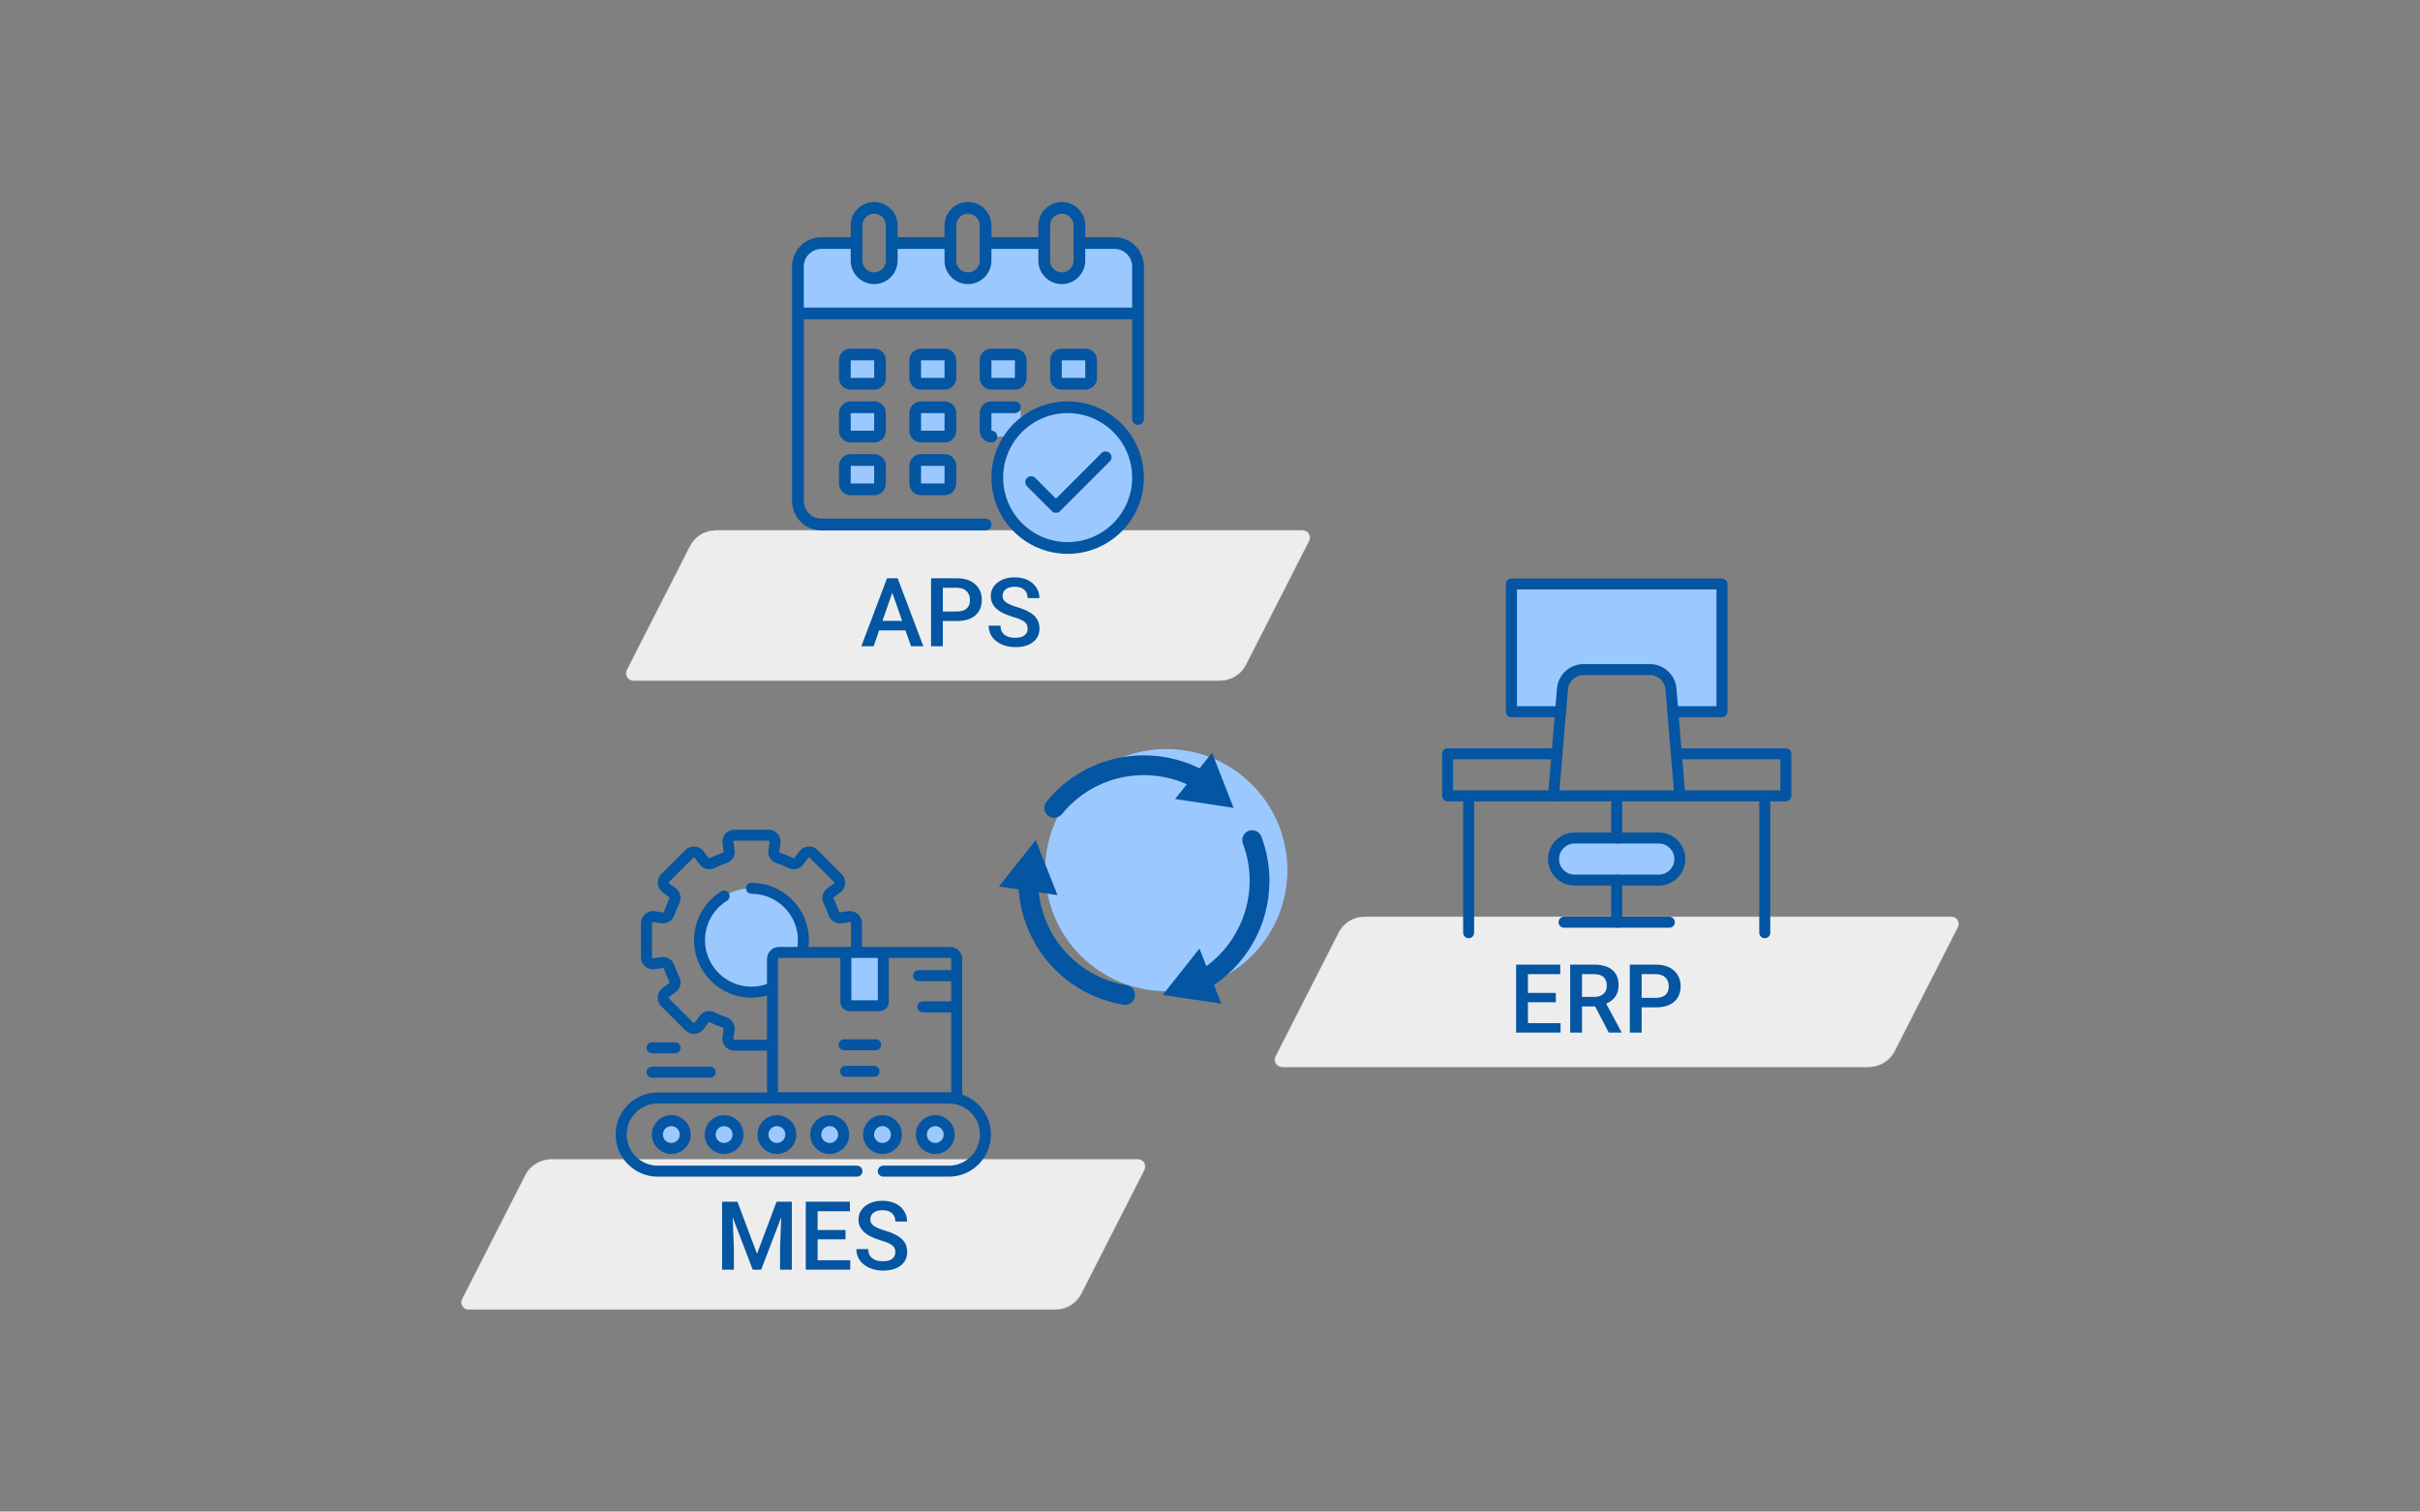 <?xml version="1.0" encoding="UTF-8"?><svg id="a" xmlns="http://www.w3.org/2000/svg" width="3301.52" height="2062.17" viewBox="0 0 3301.52 2062.17"><rect x="0" y="0" width="3301.52" height="2062.17" fill="#808080" stroke="none"/><circle cx="1591.17" cy="1187.06" r="165.16" fill="#9bc9ff"/><path d="M1664.04,928.45h-799.87c-7.51,0-12.27-7.76-8.76-14.52l85.9-168.54c6.76-13.52,20.54-21.79,35.81-21.79h799.87c7.51,0,12.27,7.76,8.76,14.52l-85.9,168.54c-6.76,13.52-20.54,21.79-35.81,21.79h0Z" fill="#ededed"/><path d="M1664.04,928.7h-799.87c-3.62,0-6.88-1.81-8.72-4.84-1.85-3.04-1.95-6.8-.26-10.05l85.9-168.54c6.76-13.52,20.57-21.92,36.03-21.92h799.87c3.62,0,6.88,1.81,8.72,4.84,1.85,3.04,1.95,6.8.26,10.05l-85.9,168.54c-6.76,13.52-20.57,21.92-36.03,21.92ZM977.12,723.85c-15.27,0-28.91,8.3-35.59,21.65l-85.9,168.54c-1.6,3.1-1.51,6.67.25,9.56,1.75,2.88,4.85,4.6,8.3,4.6h799.87c15.28,0,28.91-8.3,35.59-21.65l85.9-168.54c1.6-3.1,1.51-6.67-.25-9.56-1.75-2.88-4.85-4.6-8.3-4.6h-799.87Z" fill="#d8d8d8"/><g isolation="isolate"><path d="M1235.28,860.03h-35.91l-7.51,21.59h-16.75l35.02-92.71h14.46l35.09,92.71h-16.81l-7.58-21.59ZM1203.88,847.04h26.87l-13.44-38.46-13.44,38.46Z" fill="#0455a2"/><path d="M1286.28,847.24v34.39h-16.11v-92.71h35.47c10.36,0,18.58,2.7,24.67,8.1,6.09,5.4,9.14,12.54,9.14,21.42s-2.98,16.17-8.95,21.23c-5.96,5.06-14.32,7.59-25.06,7.59h-19.17ZM1286.28,834.25h19.36c5.73,0,10.1-1.35,13.12-4.04,3.01-2.7,4.52-6.59,4.52-11.69s-1.53-9.01-4.58-12-7.26-4.53-12.61-4.62h-19.8v32.35Z" fill="#0455a2"/><path d="M1401.98,857.74c0-4.08-1.43-7.22-4.3-9.42-2.87-2.21-8.03-4.44-15.51-6.69-7.47-2.25-13.42-4.75-17.83-7.51-8.45-5.31-12.67-12.23-12.67-20.76,0-7.47,3.05-13.63,9.14-18.47,6.09-4.84,14-7.26,23.72-7.26,6.45,0,12.2,1.19,17.26,3.57,5.05,2.38,9.02,5.76,11.91,10.16,2.89,4.39,4.33,9.27,4.33,14.61h-16.05c0-4.84-1.52-8.63-4.55-11.37-3.04-2.74-7.38-4.11-13.02-4.11-5.26,0-9.35,1.12-12.26,3.38-2.91,2.25-4.36,5.39-4.36,9.42,0,3.4,1.57,6.23,4.71,8.5,3.14,2.27,8.32,4.48,15.54,6.62,7.22,2.14,13.01,4.58,17.38,7.32,4.37,2.74,7.58,5.88,9.62,9.42,2.04,3.54,3.06,7.7,3.06,12.45,0,7.73-2.96,13.87-8.88,18.43s-13.96,6.84-24.1,6.84c-6.71,0-12.87-1.24-18.5-3.72-5.63-2.48-10-5.91-13.12-10.28-3.12-4.37-4.68-9.47-4.68-15.28h16.11c0,5.26,1.74,9.34,5.22,12.23,3.48,2.89,8.47,4.33,14.96,4.33,5.6,0,9.82-1.13,12.64-3.41,2.82-2.27,4.23-5.27,4.23-9.01Z" fill="#0455a2"/></g><g id="b"><path d="M1520.58,331.6h-48v24c0,13.25-10.75,24-24,24s-24-10.75-24-24v-24h-80v24c0,13.25-10.75,24-24,24s-24-10.75-24-24v-24h-80v24c0,13.25-10.75,24-24,24s-24-10.75-24-24v-24h-48c-17.67,0-32,14.33-32,32v64h464v-64c0-17.67-14.33-32-32-32Z" fill="#9bc9ff"/><rect x="1248.58" y="483.6" width="48" height="40" rx="8" ry="8" fill="#9bc9ff"/><rect x="1152.58" y="483.6" width="48" height="40" rx="8" ry="8" fill="#9bc9ff"/><rect x="1440.58" y="483.6" width="48" height="40" rx="8" ry="8" fill="#9bc9ff"/><rect x="1248.58" y="555.6" width="48" height="40" rx="8" ry="8" fill="#9bc9ff"/><rect x="1152.58" y="555.6" width="48" height="40" rx="8" ry="8" fill="#9bc9ff"/><rect x="1248.58" y="627.6" width="48" height="40" rx="8" ry="8" fill="#9bc9ff"/><rect x="1344.58" y="483.6" width="48" height="40" rx="8" ry="8" fill="#9bc9ff"/><rect x="1344.58" y="555.6" width="48" height="40" rx="8" ry="8" fill="#9bc9ff"/><rect x="1152.58" y="627.6" width="48" height="40" rx="8" ry="8" fill="#9bc9ff"/><circle cx="1456.58" cy="651.6" r="96" fill="#9bc9ff"/><path d="M1520.58,323.6h-40v-16c0-17.67-14.33-32-32-32s-32,14.33-32,32v16h-64v-16c0-17.67-14.33-32-32-32s-32,14.33-32,32v16h-64v-16c0-17.67-14.33-32-32-32s-32,14.33-32,32v16h-40c-22.09,0-40,17.91-40,40v320c0,22.09,17.91,40,40,40h224c4.42,0,8-3.58,8-8s-3.58-8-8-8h-224c-13.24-.04-23.96-10.76-24-24v-248h448v136c0,4.42,3.58,8,8,8s8-3.58,8-8v-208c0-22.09-17.91-40-40-40ZM1432.58,307.6c0-8.84,7.16-16,16-16s16,7.16,16,16v48c0,8.84-7.16,16-16,16s-16-7.16-16-16v-48ZM1304.58,307.6c0-8.84,7.16-16,16-16s16,7.16,16,16v48c0,8.84-7.16,16-16,16s-16-7.16-16-16v-48ZM1176.58,307.6c0-8.84,7.16-16,16-16s16,7.16,16,16v48c0,8.84-7.16,16-16,16s-16-7.16-16-16v-48ZM1544.58,419.6h-448v-56c.04-13.24,10.76-23.96,24-24h40v16c0,17.67,14.33,32,32,32s32-14.33,32-32v-16h64v16c0,17.67,14.33,32,32,32s32-14.33,32-32v-16h64v16c0,17.67,14.33,32,32,32s32-14.33,32-32v-16h40c13.24.04,23.96,10.76,24,24v56Z" fill="#0455a2"/><path d="M1304.58,491.6c0-8.84-7.16-16-16-16h-32c-8.84,0-16,7.16-16,16v24c0,8.84,7.16,16,16,16h32c8.84,0,16-7.16,16-16v-24ZM1256.58,515.6v-24h32v24h-32Z" fill="#0455a2"/><path d="M1208.58,491.6c0-8.84-7.16-16-16-16h-32c-8.84,0-16,7.16-16,16v24c0,8.84,7.16,16,16,16h32c8.84,0,16-7.16,16-16v-24ZM1160.58,515.6v-24h32v24h-32Z" fill="#0455a2"/><path d="M1480.58,531.6c8.84,0,16-7.16,16-16v-24c0-8.84-7.16-16-16-16h-32c-8.84,0-16,7.16-16,16v24c0,8.84,7.16,16,16,16h32ZM1448.58,491.6h32v24h-32v-24Z" fill="#0455a2"/><path d="M1304.58,563.6c0-8.84-7.16-16-16-16h-32c-8.84,0-16,7.16-16,16v24c0,8.84,7.16,16,16,16h32c8.84,0,16-7.16,16-16v-24ZM1256.58,587.6v-24h32v24h-32Z" fill="#0455a2"/><path d="M1208.58,563.6c0-8.84-7.16-16-16-16h-32c-8.84,0-16,7.16-16,16v24c0,8.84,7.16,16,16,16h32c8.84,0,16-7.16,16-16v-24ZM1160.58,587.6v-24h32v24h-32Z" fill="#0455a2"/><path d="M1288.58,619.6h-32c-8.84,0-16,7.16-16,16v24c0,8.84,7.16,16,16,16h32c8.84,0,16-7.16,16-16v-24c0-8.84-7.16-16-16-16ZM1256.58,659.6v-24h32v24h-32Z" fill="#0455a2"/><path d="M1352.58,531.6h32c8.84,0,16-7.16,16-16v-24c0-8.84-7.16-16-16-16h-32c-8.84,0-16,7.16-16,16v24c0,8.84,7.16,16,16,16ZM1352.58,491.6h32v24h-32v-24Z" fill="#0455a2"/><path d="M1336.58,587.6c0,8.84,7.16,16,16,16,4.42,0,8-3.58,8-8s-3.58-8-8-8v-24h32c4.42,0,8-3.58,8-8s-3.58-8-8-8h-32c-8.84,0-16,7.16-16,16v24Z" fill="#0455a2"/><path d="M1192.58,619.6h-32c-8.84,0-16,7.16-16,16v24c0,8.84,7.16,16,16,16h32c8.84,0,16-7.16,16-16v-24c0-8.84-7.16-16-16-16ZM1160.58,659.6v-24h32v24h-32Z" fill="#0455a2"/><path d="M1456.58,547.6c-57.44,0-104,46.56-104,104s46.56,104,104,104,104-46.56,104-104c-.07-57.41-46.59-103.93-104-104ZM1456.58,739.6c-48.6,0-88-39.4-88-88s39.4-88,88-88,88,39.4,88,88c-.06,48.58-39.42,87.94-88,88Z" fill="#0455a2"/><path d="M1502.81,618.07l-62.22,62.22-28.28-28.29c-3.18-3.07-8.24-2.98-11.31.2-2.99,3.1-2.99,8.02,0,11.12l33.94,33.94c3.12,3.12,8.19,3.12,11.31,0l67.88-67.88c3.07-3.18,2.98-8.24-.2-11.31-3.1-2.99-8.02-2.99-11.12,0Z" fill="#0455a2"/></g><path d="M1439.37,1786.56h-799.87c-7.51,0-12.27-7.76-8.76-14.52l85.9-168.54c6.76-13.52,20.54-21.79,35.81-21.79h799.87c7.51,0,12.27,7.76,8.76,14.52l-85.9,168.54c-6.76,13.52-20.54,21.79-35.81,21.79h0Z" fill="#ededed"/><path d="M1439.37,1786.81h-799.87c-3.62,0-6.88-1.81-8.72-4.84-1.85-3.04-1.95-6.8-.26-10.05l85.9-168.54c6.76-13.52,20.57-21.92,36.03-21.92h799.87c3.62,0,6.88,1.81,8.72,4.84,1.85,3.04,1.95,6.8.26,10.05l-85.9,168.54c-6.76,13.52-20.57,21.92-36.03,21.92ZM752.45,1581.96c-15.27,0-28.91,8.29-35.59,21.65l-85.9,168.54c-1.6,3.1-1.51,6.67.25,9.56,1.75,2.88,4.85,4.6,8.3,4.6h799.87c15.27,0,28.91-8.29,35.59-21.65l85.9-168.54c1.6-3.09,1.51-6.67-.25-9.56-1.75-2.88-4.85-4.6-8.3-4.6h-799.87Z" fill="#d8d8d8"/><g isolation="isolate"><g isolation="isolate"><path d="M1006.03,1639.46l26.74,71.06,26.68-71.06h20.82v92.71h-16.05v-30.57l1.59-40.88-27.38,71.45h-11.53l-27.32-71.38,1.59,40.82v30.57h-16.05v-92.71h20.89Z" fill="#0455a2"/><path d="M1153.5,1690.79h-38.08v28.53h44.51v12.86h-60.62v-92.71h60.17v12.99h-44.06v25.6h38.08v12.74Z" fill="#0455a2"/><path d="M1221.51,1708.3c0-4.08-1.43-7.22-4.3-9.42s-8.04-4.44-15.51-6.69c-7.47-2.25-13.41-4.75-17.83-7.51-8.45-5.31-12.67-12.23-12.67-20.76,0-7.47,3.05-13.63,9.14-18.47s14-7.26,23.72-7.26c6.45,0,12.21,1.19,17.26,3.57,5.05,2.38,9.02,5.76,11.91,10.16,2.88,4.39,4.33,9.27,4.33,14.61h-16.05c0-4.84-1.52-8.63-4.55-11.37-3.04-2.74-7.38-4.11-13.02-4.11-5.26,0-9.35,1.12-12.26,3.38-2.91,2.25-4.36,5.39-4.36,9.42,0,3.4,1.57,6.23,4.71,8.5,3.14,2.27,8.32,4.48,15.54,6.62,7.21,2.14,13.01,4.58,17.38,7.32,4.37,2.74,7.58,5.88,9.62,9.42,2.04,3.54,3.06,7.7,3.06,12.45,0,7.73-2.96,13.87-8.88,18.43s-13.96,6.84-24.1,6.84c-6.71,0-12.87-1.24-18.5-3.72-5.63-2.48-10-5.91-13.12-10.28-3.12-4.37-4.68-9.47-4.68-15.28h16.11c0,5.26,1.74,9.34,5.22,12.23,3.48,2.89,8.47,4.33,14.96,4.33,5.6,0,9.82-1.13,12.64-3.41,2.82-2.27,4.23-5.27,4.23-9.01Z" fill="#0455a2"/></g></g><path d="M1053.86,1299.38h40.23c1.29-5.34,1.99-10.91,1.99-16.65,0-39.14-31.73-70.87-70.87-70.87s-70.87,31.73-70.87,70.87,31.73,70.87,70.87,70.87c10.2,0,19.89-2.17,28.65-6.05v-48.17Z" fill="#9bc9ff"/><rect x="1153.97" y="1301.38" width="51.12" height="70.76" fill="#9bc9ff"/><path d="M1048.43,1433.48h-46.44c-4.83,0-9.4-2.1-12.55-5.77-3.14-3.67-4.53-8.5-3.79-13.28l1.64-10.69c.11-.74-.34-1.45-1.09-1.7-6.12-2-12.13-4.5-17.88-7.43-.63-.33-1.44-.12-1.88.47l-6.4,8.73c-2.86,3.89-7.26,6.34-12.07,6.71-4.82.36-9.54-1.38-12.95-4.79l-32.84-32.84c-3.42-3.42-5.16-8.14-4.79-12.95.37-4.81,2.81-9.21,6.71-12.07l8.73-6.4c.59-.44.8-1.24.47-1.88-2.93-5.75-5.43-11.77-7.43-17.88-.24-.74-.96-1.2-1.7-1.08l-10.69,1.64c-4.77.73-9.61-.65-13.28-3.79-3.67-3.14-5.77-7.72-5.77-12.55v-46.44c0-4.83,2.1-9.4,5.77-12.55s8.51-4.53,13.28-3.79l10.69,1.64c.74.12,1.45-.34,1.7-1.09,2-6.11,4.5-12.13,7.43-17.88.32-.63.12-1.44-.47-1.88l-8.73-6.4c-3.89-2.86-6.34-7.25-6.71-12.07-.37-4.81,1.38-9.53,4.79-12.95l32.84-32.84c3.41-3.41,8.13-5.16,12.95-4.79,4.81.37,9.21,2.81,12.07,6.71l6.4,8.73c.44.59,1.24.8,1.88.47,5.75-2.93,11.77-5.43,17.88-7.43.74-.24,1.2-.96,1.09-1.7l-1.64-10.69c-.73-4.77.65-9.61,3.79-13.28,3.14-3.67,7.72-5.77,12.55-5.77h46.44c4.83,0,9.4,2.1,12.55,5.77,3.14,3.67,4.53,8.5,3.79,13.28l-1.64,10.69c-.11.74.34,1.45,1.09,1.7,6.12,2,12.13,4.5,17.88,7.43.63.32,1.44.12,1.88-.48l6.4-8.73c2.86-3.89,7.25-6.34,12.07-6.71,4.81-.37,9.54,1.38,12.95,4.79l32.84,32.84c3.42,3.42,5.16,8.14,4.79,12.95s-2.81,9.21-6.71,12.07l-8.73,6.4c-.59.44-.8,1.24-.47,1.88,2.93,5.75,5.43,11.77,7.43,17.88.24.74.95,1.2,1.7,1.08l10.69-1.64c4.77-.73,9.61.65,13.27,3.79,3.67,3.14,5.77,7.72,5.77,12.55v36.05c0,4.14-3.36,7.5-7.5,7.5s-7.5-3.36-7.5-7.5v-36.05c0-.58-.29-.95-.53-1.16-.24-.21-.65-.44-1.23-.35l-10.69,1.64c-8.03,1.23-15.7-3.5-18.23-11.25-1.76-5.38-3.96-10.67-6.54-15.73-3.68-7.23-1.59-15.97,4.97-20.78l8.73-6.4c.47-.34.6-.8.62-1.12.02-.32-.03-.79-.44-1.2l-32.84-32.84c-.41-.41-.88-.47-1.2-.44-.32.02-.77.15-1.12.62l-6.4,8.73c-4.81,6.56-13.55,8.65-20.78,4.97-5.06-2.58-10.35-4.78-15.73-6.54-7.76-2.53-12.49-10.2-11.25-18.23l1.64-10.69c.09-.57-.14-.99-.35-1.23-.21-.24-.58-.53-1.16-.53h-46.44c-.58,0-.95.29-1.16.53-.21.24-.44.65-.35,1.23l1.64,10.69c1.23,8.03-3.5,15.7-11.25,18.23-5.38,1.76-10.67,3.96-15.73,6.54-7.23,3.68-15.97,1.59-20.78-4.97l-6.4-8.73c-.34-.47-.8-.6-1.12-.62-.32-.03-.79.03-1.2.44l-32.84,32.84c-.41.41-.47.88-.44,1.2.02.32.15.77.62,1.12l8.73,6.4c6.56,4.81,8.65,13.55,4.97,20.78-2.58,5.06-4.78,10.36-6.54,15.73-2.53,7.75-10.2,12.48-18.23,11.25l-10.69-1.64c-.58-.09-.98.14-1.23.35-.24.21-.53.58-.53,1.16v46.44c0,.58.29.95.53,1.16.24.21.65.44,1.23.35l10.69-1.64c8.03-1.23,15.7,3.5,18.23,11.25,1.76,5.38,3.96,10.67,6.54,15.73,3.68,7.23,1.59,15.97-4.97,20.78l-8.73,6.4c-.47.34-.6.8-.62,1.12-.02.32.03.79.44,1.2l32.84,32.84c.41.41.87.47,1.2.44.32-.02.77-.15,1.12-.62l6.4-8.73c4.81-6.56,13.55-8.65,20.78-4.97,5.06,2.58,10.35,4.78,15.73,6.54,7.75,2.53,12.49,10.2,11.25,18.23l-1.64,10.69c-.09.57.14.99.35,1.23.21.24.58.53,1.16.53h46.44c4.14,0,7.5,3.36,7.5,7.5s-3.36,7.5-7.5,7.5ZM1025.21,1361.1c-43.21,0-78.37-35.16-78.37-78.37,0-27.3,13.86-52.21,37.08-66.62,3.52-2.19,8.14-1.1,10.33,2.42,2.19,3.52,1.1,8.14-2.42,10.33-18.78,11.66-30,31.8-30,53.88,0,34.94,28.43,63.37,63.37,63.37,8.4,0,16.56-1.62,24.24-4.8,3.83-1.58,8.21.23,9.8,4.06,1.59,3.83-.23,8.21-4.06,9.8-9.52,3.94-19.61,5.94-29.99,5.94ZM1094.87,1303.38c-.46,0-.92-.04-1.39-.13-4.07-.76-6.75-4.68-5.99-8.75.72-3.85,1.09-7.81,1.09-11.77,0-34.94-28.43-63.37-63.37-63.37-4.14,0-7.5-3.36-7.5-7.5s3.36-7.5,7.5-7.5c43.21,0,78.37,35.16,78.37,78.37,0,4.88-.45,9.77-1.35,14.54-.68,3.6-3.83,6.12-7.36,6.12Z" fill="#0455a2"/><path d="M1294.48,1605.28h-89.38c-4.14,0-7.5-3.36-7.5-7.5s3.36-7.5,7.5-7.5h89.38c23.4,0,42.43-19.04,42.43-42.43s-19.04-42.43-42.43-42.43h-397.13c-23.4,0-42.43,19.04-42.43,42.43s19.04,42.43,42.43,42.43h271.75c4.14,0,7.5,3.36,7.5,7.5s-3.36,7.5-7.5,7.5h-271.75c-31.67,0-57.43-25.76-57.43-57.43s25.76-57.43,57.43-57.43h397.13c31.67,0,57.43,25.76,57.43,57.43s-25.76,57.43-57.43,57.43Z" fill="#0455a2"/><circle cx="915.86" cy="1547.84" r="19.01" fill="#9bc9ff"/><path d="M915.86,1574.35c-14.61,0-26.5-11.89-26.5-26.5s11.89-26.5,26.5-26.5,26.5,11.89,26.5,26.5-11.89,26.5-26.5,26.5ZM915.86,1536.34c-6.34,0-11.5,5.16-11.5,11.5s5.16,11.5,11.5,11.5,11.5-5.16,11.5-11.5-5.16-11.5-11.5-11.5Z" fill="#0455a2"/><circle cx="987.88" cy="1547.84" r="19.01" fill="#9bc9ff"/><path d="M987.88,1574.35c-14.61,0-26.5-11.89-26.5-26.5s11.89-26.5,26.5-26.5,26.5,11.89,26.5,26.5-11.89,26.5-26.5,26.5ZM987.88,1536.34c-6.34,0-11.5,5.16-11.5,11.5s5.16,11.5,11.5,11.5,11.5-5.16,11.5-11.5-5.16-11.5-11.5-11.5Z" fill="#0455a2"/><circle cx="1059.9" cy="1547.84" r="19.01" fill="#9bc9ff"/><path d="M1059.9,1574.35c-14.61,0-26.5-11.89-26.5-26.5s11.89-26.5,26.5-26.5,26.5,11.89,26.5,26.5-11.89,26.5-26.5,26.5ZM1059.9,1536.34c-6.34,0-11.5,5.16-11.5,11.5s5.16,11.5,11.5,11.5,11.5-5.16,11.5-11.5-5.16-11.5-11.5-11.5Z" fill="#0455a2"/><circle cx="1131.92" cy="1547.84" r="19.01" fill="#9bc9ff"/><path d="M1131.92,1574.35c-14.61,0-26.5-11.89-26.5-26.5s11.89-26.5,26.5-26.5,26.5,11.89,26.5,26.5-11.89,26.5-26.5,26.5ZM1131.92,1536.34c-6.34,0-11.5,5.16-11.5,11.5s5.16,11.5,11.5,11.5,11.5-5.16,11.5-11.5-5.16-11.5-11.5-11.5Z" fill="#0455a2"/><circle cx="1203.94" cy="1547.84" r="19.01" fill="#9bc9ff"/><path d="M1203.94,1574.35c-14.61,0-26.5-11.89-26.5-26.5s11.89-26.5,26.5-26.5,26.5,11.89,26.5,26.5-11.89,26.5-26.5,26.5ZM1203.94,1536.34c-6.34,0-11.5,5.16-11.5,11.5s5.16,11.5,11.5,11.5,11.5-5.16,11.5-11.5-5.16-11.5-11.5-11.5Z" fill="#0455a2"/><circle cx="1275.96" cy="1547.84" r="19.01" fill="#9bc9ff"/><path d="M1275.96,1574.35c-14.61,0-26.5-11.89-26.5-26.5s11.89-26.5,26.5-26.5,26.5,11.89,26.5,26.5-11.89,26.5-26.5,26.5ZM1275.96,1536.34c-6.34,0-11.5,5.16-11.5,11.5s5.16,11.5,11.5,11.5,11.5-5.16,11.5-11.5-5.16-11.5-11.5-11.5Z" fill="#0455a2"/><path d="M1305.2,1505.41h-251.34c-4.14,0-7.5-3.36-7.5-7.5v-189.46c0-9.14,7.43-16.57,16.57-16.57h233.2c9.14,0,16.57,7.43,16.57,16.57v189.46c0,4.14-3.36,7.5-7.5,7.5ZM1061.36,1490.41h236.34v-181.96c0-.87-.71-1.57-1.57-1.57h-233.2c-.87,0-1.57.71-1.57,1.57v181.96Z" fill="#0455a2"/><path d="M1199.49,1379.64h-39.92c-7.22,0-13.1-5.88-13.1-13.1v-65.16c0-4.14,3.36-7.5,7.5-7.5s7.5,3.36,7.5,7.5v63.26h36.12v-63.26c0-4.14,3.36-7.5,7.5-7.5s7.5,3.36,7.5,7.5v65.16c0,7.22-5.88,13.1-13.1,13.1Z" fill="#0455a2"/><path d="M1194.67,1432.89h-43.06c-4.14,0-7.5-3.36-7.5-7.5s3.36-7.5,7.5-7.5h43.06c4.14,0,7.5,3.36,7.5,7.5s-3.36,7.5-7.5,7.5Z" fill="#0455a2"/><path d="M1305.2,1338.63h-52.09c-4.14,0-7.5-3.36-7.5-7.5s3.36-7.5,7.5-7.5h52.09c4.14,0,7.5,3.36,7.5,7.5s-3.36,7.5-7.5,7.5Z" fill="#0455a2"/><path d="M1303.58,1381.16h-44.61c-4.14,0-7.5-3.36-7.5-7.5s3.36-7.5,7.5-7.5h44.61c4.14,0,7.5,3.36,7.5,7.5s-3.36,7.5-7.5,7.5Z" fill="#0455a2"/><path d="M1192.46,1469.06h-38.95c-4.14,0-7.5-3.36-7.5-7.5s3.36-7.5,7.5-7.5h38.95c4.14,0,7.5,3.36,7.5,7.5s-3.36,7.5-7.5,7.5Z" fill="#0455a2"/><path d="M968.88,1470.24h-79.36c-4.14,0-7.5-3.36-7.5-7.5s3.36-7.5,7.5-7.5h79.36c4.14,0,7.5,3.36,7.5,7.5s-3.36,7.5-7.5,7.5Z" fill="#0455a2"/><path d="M920.98,1437h-31.47c-4.14,0-7.5-3.36-7.5-7.5s3.36-7.5,7.5-7.5h31.47c4.14,0,7.5,3.36,7.5,7.5s-3.36,7.5-7.5,7.5Z" fill="#0455a2"/><path d="M2549.07,1455.56h-799.87c-7.51,0-12.27-7.76-8.76-14.52l85.9-168.54c6.76-13.52,20.54-21.79,35.81-21.79h799.87c7.51,0,12.27,7.76,8.76,14.52l-85.9,168.54c-6.76,13.52-20.54,21.79-35.81,21.79h0Z" fill="#ededed"/><path d="M2549.07,1455.81h-799.87c-3.62,0-6.88-1.81-8.72-4.84-1.85-3.04-1.95-6.8-.26-10.05l85.9-168.54c6.76-13.52,20.57-21.92,36.03-21.92h799.87c3.62,0,6.88,1.81,8.72,4.84,1.85,3.04,1.95,6.8.26,10.05l-85.9,168.54c-6.76,13.52-20.57,21.92-36.03,21.92ZM1862.14,1250.96c-15.27,0-28.91,8.3-35.59,21.65l-85.9,168.54c-1.6,3.1-1.51,6.67.25,9.56,1.75,2.88,4.85,4.6,8.3,4.6h799.87c15.27,0,28.91-8.3,35.59-21.65l85.9-168.54c1.6-3.1,1.51-6.67-.25-9.56-1.75-2.88-4.85-4.6-8.3-4.6h-799.87Z" fill="#d8d8d8"/><g isolation="isolate"><path d="M2122.59,1367.33h-38.08v28.53h44.51v12.86h-60.62v-92.71h60.17v12.99h-44.06v25.6h38.08v12.74Z" fill="#0455a2"/><path d="M2176.21,1373.07h-17.96v35.66h-16.11v-92.71h32.6c10.7,0,18.95,2.4,24.77,7.2,5.82,4.8,8.72,11.75,8.72,20.84,0,6.2-1.5,11.4-4.49,15.58-2.99,4.18-7.16,7.4-12.51,9.65l20.82,38.61v.83h-17.26l-18.59-35.66ZM2158.25,1360.08h16.56c5.43,0,9.68-1.37,12.74-4.11s4.58-6.48,4.58-11.24-1.41-8.81-4.23-11.53c-2.82-2.72-7.04-4.12-12.64-4.2h-17v31.07Z" fill="#0455a2"/><path d="M2239.63,1374.34v34.39h-16.11v-92.71h35.47c10.36,0,18.58,2.7,24.67,8.1,6.09,5.4,9.14,12.54,9.14,21.42s-2.98,16.17-8.95,21.23c-5.96,5.06-14.32,7.59-25.06,7.59h-19.17ZM2239.63,1361.35h19.36c5.73,0,10.1-1.35,13.12-4.04,3.01-2.7,4.52-6.59,4.52-11.69s-1.53-9.01-4.58-12-7.26-4.53-12.61-4.62h-19.8v32.35Z" fill="#0455a2"/></g><path d="M2062,796.69v174.24h67.02l2.59-31.11c1.24-14.89,13.68-26.34,28.62-26.34h90.75c14.94,0,27.38,11.45,28.62,26.34l2.59,31.11h67.02v-174.24h-287.22Z" fill="#9bc9ff"/><path id="c" d="M2263.05,1200.71h-114.89c-15.86,0-28.72-12.86-28.72-28.72s12.86-28.72,28.72-28.72h114.89c15.86,0,28.72,12.86,28.72,28.72s-12.86,28.72-28.72,28.72Z" fill="#9bc9ff"/><path d="M2436.34,1093.32h-144.57c-4.14,0-7.5-3.36-7.5-7.5s3.36-7.5,7.5-7.5h137.07v-42.44h-141.85c-4.14,0-7.5-3.36-7.5-7.5s3.36-7.5,7.5-7.5h149.35c4.14,0,7.5,3.36,7.5,7.5v57.44c0,4.14-3.36,7.5-7.5,7.5Z" fill="#0455a2"/><path d="M2119.44,1093.32h-144.57c-4.14,0-7.5-3.36-7.5-7.5v-57.44c0-4.14,3.36-7.5,7.5-7.5h149.35c4.14,0,7.5,3.36,7.5,7.5s-3.36,7.5-7.5,7.5h-141.85v42.44h137.07c4.14,0,7.5,3.36,7.5,7.5s-3.36,7.5-7.5,7.5Z" fill="#0455a2"/><path d="M2263.05,1208.21h-114.89c-19.97,0-36.22-16.25-36.22-36.22s16.25-36.22,36.22-36.22h114.89c19.97,0,36.22,16.25,36.22,36.22s-16.25,36.22-36.22,36.22ZM2148.16,1150.77c-11.7,0-21.22,9.52-21.22,21.22s9.52,21.22,21.22,21.22h114.89c11.7,0,21.22-9.52,21.22-21.22s-9.52-21.22-21.22-21.22h-114.89Z" fill="#0455a2"/><path d="M2291.77,1093.32h-172.33c-2.1,0-4.1-.88-5.52-2.42-1.42-1.54-2.13-3.61-1.95-5.7l12.17-145.99c1.55-18.62,17.41-33.21,36.1-33.21h90.75c18.69,0,34.55,14.59,36.1,33.21l12.17,145.99c.17,2.09-.53,4.16-1.95,5.7-1.42,1.54-3.42,2.42-5.52,2.42ZM2127.59,1078.32h156.03l-11.49-137.87c-.91-10.91-10.2-19.46-21.15-19.46h-90.75c-10.95,0-20.24,8.55-21.15,19.46l-11.49,137.87Z" fill="#0455a2"/><path d="M2349.21,978.44h-67.02c-4.14,0-7.5-3.36-7.5-7.5s3.36-7.5,7.5-7.5h59.52v-159.24h-272.22v159.24h59.52c4.14,0,7.5,3.36,7.5,7.5s-3.36,7.5-7.5,7.5h-67.02c-4.14,0-7.5-3.36-7.5-7.5v-174.24c0-4.14,3.36-7.5,7.5-7.5h287.22c4.14,0,7.5,3.36,7.5,7.5v174.24c0,4.14-3.36,7.5-7.5,7.5Z" fill="#0455a2"/><path d="M2205.6,1265.65c-4.14,0-7.5-3.36-7.5-7.5v-57.44c0-4.14,3.36-7.5,7.5-7.5s7.5,3.36,7.5,7.5v57.44c0,4.14-3.36,7.5-7.5,7.5Z" fill="#0455a2"/><path d="M2205.6,1150.77c-4.14,0-7.5-3.36-7.5-7.5v-57.44c0-4.14,3.36-7.5,7.5-7.5s7.5,3.36,7.5,7.5v57.44c0,4.14-3.36,7.5-7.5,7.5Z" fill="#0455a2"/><path d="M2277.41,1265.65h-143.61c-4.14,0-7.5-3.36-7.5-7.5s3.36-7.5,7.5-7.5h143.61c4.14,0,7.5,3.36,7.5,7.5s-3.36,7.5-7.5,7.5Z" fill="#0455a2"/><path d="M2003.6,1280.01c-4.14,0-7.5-3.36-7.5-7.5v-186.69c0-4.14,3.36-7.5,7.5-7.5s7.5,3.36,7.5,7.5v186.69c0,4.14-3.36,7.5-7.5,7.5Z" fill="#0455a2"/><path d="M2407.61,1280.01c-4.14,0-7.5-3.36-7.5-7.5v-186.69c0-4.14,3.36-7.5,7.5-7.5s7.5,3.36,7.5,7.5v186.69c0,4.14-3.36,7.5-7.5,7.5Z" fill="#0455a2"/><path d="M1438.2,1115.68c-3,0-6.01-.99-8.52-3.03-5.78-4.71-6.65-13.21-1.94-18.99,32.69-40.14,81.11-63.17,132.84-63.17,29.73,0,59.02,7.74,84.7,22.38,6.48,3.69,8.73,11.94,5.04,18.41-3.69,6.48-11.94,8.73-18.41,5.04-21.62-12.32-46.28-18.84-71.33-18.84-43.57,0-84.36,19.4-111.9,53.21-2.67,3.28-6.56,4.98-10.48,4.98Z" fill="#0455a2"/><polygon points="1603.1 1090.07 1682.95 1102.18 1653.52 1026.96 1603.1 1090.07" fill="#0455a2"/><path d="M1534.96,1370.93c-.72,0-1.46-.06-2.19-.18-39.35-6.43-75.46-26.65-101.7-56.95-26.5-30.61-41.33-69.78-41.74-110.29-.08-7.46,5.91-13.56,13.36-13.64,7.47-.07,13.56,5.91,13.64,13.36.71,70.31,51.51,129.55,120.79,140.86,7.36,1.2,12.35,8.14,11.15,15.5-1.08,6.62-6.81,11.33-13.31,11.33Z" fill="#0455a2"/><polygon points="1362.81 1209.48 1412.91 1146.13 1442.73 1221.19 1362.81 1209.48" fill="#0455a2"/><path d="M1640.88,1351.08c-4.61,0-9.11-2.37-11.63-6.62-3.8-6.42-1.68-14.7,4.74-18.5,43.71-25.89,70.86-73.48,70.86-124.22,0-17.52-3.1-34.63-9.22-50.87-2.63-6.98.89-14.76,7.87-17.39,6.97-2.63,14.76.89,17.39,7.87,7.27,19.29,10.96,39.61,10.96,60.39,0,30.29-8.02,60.05-23.18,86.09-14.71,25.25-35.77,46.47-60.92,61.36-2.16,1.28-4.53,1.89-6.87,1.89Z" fill="#0455a2"/><polygon points="1636.36 1294.11 1586.22 1357.43 1666.13 1369.21 1636.36 1294.11" fill="#0455a2"/></svg>